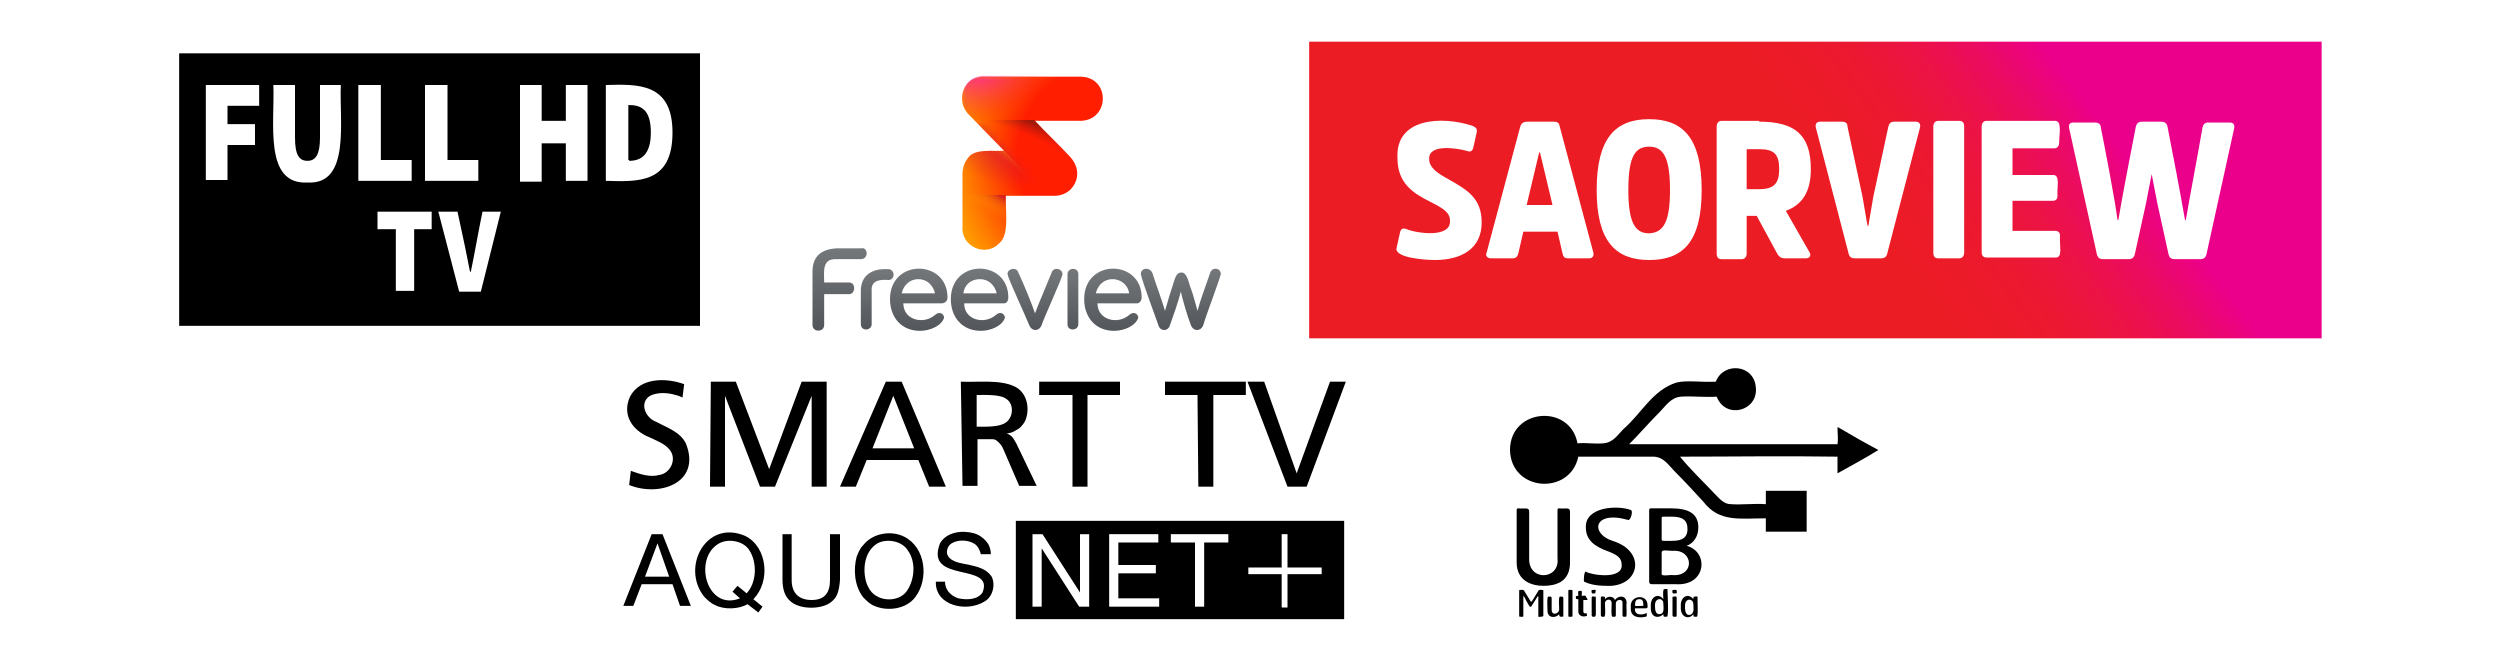 <?xml version="1.0" encoding="utf-8"?>
<!-- Generator: Adobe Illustrator 25.4.1, SVG Export Plug-In . SVG Version: 6.00 Build 0)  -->
<svg version="1.1" id="Layer_1" xmlns="http://www.w3.org/2000/svg" xmlns:xlink="http://www.w3.org/1999/xlink" x="0px" y="0px"
	 viewBox="0 0 300 79" style="enable-background:new 0 0 300 79;" xml:space="preserve">
<style type="text/css">
	.st0{fill-rule:evenodd;clip-rule:evenodd;}
	.st1{fill:#FFFFFF;}
	.st2{display:none;}
	.st3{display:inline;}
	.st4{fill:url(#SVGID_1_);}
	.st5{fill:url(#SVGID_00000059303733725633538280000010745041969236960167_);}
	.st6{fill:url(#SVGID_00000003062814078975142780000004816394033935923591_);}
	.st7{fill:url(#SVGID_00000030488846080891313340000006423254931388929409_);}
	.st8{fill:url(#SVGID_00000153697505238502337620000015756016063685662348_);}
	.st9{fill:url(#SVGID_00000023281048344792746610000013342532198255651513_);}
	.st10{fill:url(#SVGID_00000020389283481702501970000002576221006879608998_);}
	.st11{fill:url(#SVGID_00000116921116064716124700000000639503511492545162_);}
	.st12{fill:url(#SVGID_00000128455507360808713510000009164264970967556021_);}
	.st13{opacity:0.59;fill:url(#SVGID_00000109021776849221907260000000863562996919020725_);enable-background:new    ;}
	.st14{opacity:0.8;fill:url(#SVGID_00000023252180461529665570000017802654662135462806_);enable-background:new    ;}
	.st15{opacity:0.45;fill:url(#SVGID_00000093167687330889326050000006147922079052023680_);enable-background:new    ;}
	.st16{filter:url(#Adobe_OpacityMaskFilter);}
	
		.st17{mask:url(#SVGID_00000134249818142341870920000003246819922684820921_);fill:url(#SVGID_00000117661114386720157960000006760931121847225247_);}
	.st18{filter:url(#Adobe_OpacityMaskFilter_00000087412145688682151510000002854611372328643220_);}
	.st19{opacity:0.75;fill:url(#SVGID_00000008859938613328952250000016979297470666858935_);enable-background:new    ;}
	
		.st20{mask:url(#SVGID_00000052822573713703166040000002108549713794497683_);fill:url(#SVGID_00000128460992522159147390000017227663632360675219_);}
	.st21{fill:url(#SVGID_00000050661709401904427510000006079161661176646840_);}
	.st22{fill:url(#SVGID_00000023269021939311156580000004289359469743728053_);}
	.st23{fill:url(#SVGID_00000168075920757425899370000007243147367108466336_);}
	.st24{fill:url(#SVGID_00000047767864268057432230000013679199844964852388_);}
	.st25{fill:url(#SVGID_00000043425839449531247590000002649988894259640201_);}
	.st26{fill:url(#SVGID_00000169536447539351116610000004983930723624042651_);}
	.st27{fill:url(#SVGID_00000085242414573227112590000012513952958105584280_);}
	.st28{fill:url(#SVGID_00000183967682462924033030000013818144800794312884_);}
	.st29{fill:url(#SVGID_00000132057330256631665210000008861418014731130244_);}
	.st30{fill:url(#SVGID_00000038400038261676018930000005751386107399456688_);}
	.st31{fill:url(#SVGID_00000065069387821001443910000014198604916824943250_);}
	.st32{fill:url(#SVGID_00000043444840154514082480000016927535656507816863_);}
	.st33{fill:url(#SVGID_00000121257658995880549390000003979382307156885385_);}
	.st34{fill:url(#SVGID_00000047053922396582429230000015620622688446368143_);}
	.st35{opacity:0.59;fill:url(#SVGID_00000133500623697550385570000004819999937754866058_);enable-background:new    ;}
	.st36{opacity:0.8;fill:url(#SVGID_00000075876749141302157760000000694662675558584745_);enable-background:new    ;}
	.st37{opacity:0.45;fill:url(#SVGID_00000151501353305963951780000011921307408240203912_);enable-background:new    ;}
	.st38{filter:url(#Adobe_OpacityMaskFilter_00000112624319136866973530000006729562371498758306_);}
	
		.st39{mask:url(#SVGID_00000173882261755069584570000012481663137561558919_);fill:url(#SVGID_00000074427649006109862740000004911348769084254625_);}
	.st40{filter:url(#Adobe_OpacityMaskFilter_00000092449484245684223910000014494427750874877599_);}
	.st41{opacity:0.75;fill:url(#SVGID_00000050636461526225932740000012644502968499484088_);enable-background:new    ;}
	
		.st42{mask:url(#SVGID_00000054961739704564058200000004291169916519193226_);fill:url(#SVGID_00000029014208963787515700000009310109646996547475_);}
</style>
<g>
	<path class="st0" d="M206,47.6c-1.4,0.1-3-0.1-4.3,0c-1.2,0.1-1.8,1.1-2.5,1.8c-1.3,1.3-2.5,2.7-3.7,3.9c8.3,0,16.7,0,25,0
		c0.1-0.6,0-1.3,0-2c0.1-0.1,0.2,0.1,0.3,0.1c1.5,0.9,3.1,1.8,4.6,2.6c-1.6,1-3.3,1.9-4.9,2.8c0-0.7,0-1.3,0-2
		c-6.3-0.1-12.6,0-18.9,0c1.2,1.5,2.9,3.1,4.3,4.6c0.5,0.5,1,1.1,1.8,1.1c1.3,0.1,2.7-0.1,4.2,0c0-0.5,0-1.1,0-1.6
		c1.6,0,3.3,0,4.9,0c0,1.6,0,3.3,0,4.9c-1.6,0-3.3,0-4.9,0c0-0.5,0-1.1,0-1.6c-3.1,0-5.6,0.5-7.5-2c-1.1-1.2-2.3-2.5-3.5-3.7
		c-0.7-0.7-1.2-1.6-2.4-1.7c-3,0-6.1,0-9.1,0c-1,4.7-8.1,4.2-8.2-0.8c0-5,7.2-5.6,8.1-0.8c1.1-0.1,2,0.1,3.1,0
		c1.2-0.1,1.7-1,2.4-1.7c2.2-1.9,3.5-4.7,6.4-5.6c1.3-0.3,2.9,0,4.7-0.1c0.9-2.4,4.6-2.1,4.8,0.7C211,49.3,207.1,50.4,206,47.6z"/>
	<g>
		<path d="M185.2,70.3c-1.4,0-3.2-0.6-3.2-2.8v-6.2c0-0.2,0-0.3,0.2-0.3c0.7,0.1,1.3-0.2,1.3,0.4V67c-0.1,2.8,3.7,2.6,3.4,0v-5.7
			c0-0.2,0-0.3,0.2-0.3c0.7,0.1,1.3-0.2,1.3,0.4v5.9C188.5,69.9,186.6,70.3,185.2,70.3z"/>
		<path d="M192.8,70.3c-1.5,0-2.3-0.3-2.7-0.5c-0.1-0.1,0-1.3,0.2-1.2c0.6,0.4,4.4,1,4.3-0.8c0-0.8-0.4-1.2-1.8-1.7
			c-1.3-0.5-2.5-1.2-2.5-2.8c-0.1-2.5,3.8-2.7,5.4-2.1c0.3,0.1,0,1.2-0.3,1.2c-0.4-0.1-1.1-0.3-1.8-0.3c-2.5,0-2.3,2.1-0.1,2.8
			C197.7,66.2,196.7,70.5,192.8,70.3z"/>
		<path d="M201,70.1h-2.8c-0.2,0-0.3-0.1-0.3-0.3v-8.4c0-0.3,0-0.4,0.2-0.4h2.4c2.1,0,3.3,0.6,3.3,2.3c0,1.1-0.6,1.9-1.4,2.2
			C205.1,66.2,204.8,70.4,201,70.1z M200.6,62h-1c-0.2,0-0.2,0.1-0.2,0.2v2.5c0,0.2,0.1,0.2,0.3,0.2h1c1.3,0,1.8-0.5,1.8-1.4
			C202.5,62.4,201.9,62,200.6,62z M200.7,66.1c-0.6,0-1.3-0.2-1.3,0.2v2.5c-0.1,0.4,0.8,0.2,1.2,0.2
			C203.4,69.3,203.3,65.9,200.7,66.1z"/>
		<path d="M185,74c-0.1,0-0.5,0.1-0.4-0.1v-2.3c0-0.1,0-0.1-0.1,0l-0.7,1.1c-0.1,0.2-0.1,0.1-0.2,0.1c-0.1,0-0.7-1.2-0.7-1.2
			c-0.1-0.1-0.1-0.1-0.1,0v2.3c0,0.2-0.3,0.1-0.4,0.1c-0.1,0-0.1,0-0.1-0.1v-3c0-0.1,0-0.1,0.1-0.1s0.4-0.1,0.5,0.1l0.8,1.3
			c0,0,0,0,0.1,0l0.8-1.3c0.1-0.2,0.4-0.1,0.5-0.1s0.1,0,0.1,0.1v3C185.1,74,185.1,74,185,74z"/>
		<path d="M187.5,74c-0.2,0-0.4,0.1-0.4-0.3c-0.4,0.5-1.4,0.5-1.4-0.4c0-0.2-0.1-1.8,0.1-1.7c0.1,0,0.4-0.1,0.4,0.2v1.4
			c0,0.7,0.9,0.5,0.9-0.1c0-0.1-0.1-1.6,0.1-1.5c0.1,0,0.4-0.1,0.4,0.2v2.1C187.6,74,187.6,74,187.5,74z"/>
		<path d="M188.6,74c-0.1,0-0.4,0.1-0.4-0.1v-3c0-0.2,0.3-0.1,0.4-0.1c0.1,0,0.1,0,0.1,0.1v3C188.7,74,188.7,74,188.6,74z"/>
		<path d="M190.4,72H190c0,0.1,0,1.3,0,1.4s0.1,0.2,0.2,0.2c0.1,0,0.1,0,0.2,0c0,0,0.1,0.3,0,0.3c-0.4,0.2-1,0-1-0.5
			c0-0.2,0-1.4,0-1.5c-0.3,0-0.3,0-0.3-0.3c0-0.1,0.2-0.1,0.3-0.1c0-0.1-0.1-0.6,0.1-0.6h0.2c0.2-0.1,0.1,0.5,0.1,0.6
			c0.1,0,0.6-0.1,0.5,0.1C190.5,71.9,190.6,72,190.4,72z"/>
		<path d="M191.4,71.2c-0.1,0-0.4,0.1-0.4-0.1c0-0.1-0.1-0.3,0.1-0.3c0.1,0,0.4-0.1,0.4,0.1C191.4,71,191.5,71.2,191.4,71.2z
			 M191.4,74c-0.1,0-0.4,0.1-0.4-0.2v-2.1c0-0.2,0.3-0.1,0.4-0.1c0.1,0,0.1,0,0.1,0.1v2.1C191.4,74,191.4,74,191.4,74z"/>
		<path d="M195.1,74c-0.1,0-0.4,0.1-0.4-0.2v-1.4c0.1-0.6-0.8-0.5-0.8,0v1.4c0,0.3-0.2,0.2-0.4,0.2c-0.2,0.1-0.1-1.5-0.1-1.6
			c0-0.7-0.9-0.5-0.8,0.1c0,0.1,0.1,1.6-0.1,1.5c-0.1,0-0.4,0.1-0.4-0.2v-2.1c0-0.2,0.3-0.1,0.4-0.1c0.1,0,0.1,0,0.1,0.3
			c0.3-0.4,1-0.4,1.2,0.1c0.4-0.6,1.4-0.6,1.4,0.4C195.1,72.4,195.3,74.1,195.1,74z"/>
		<path d="M197.5,73c-0.3,0-1.3,0-1.3,0c-0.1,0.9,0.9,0.8,1.3,0.6c0.2-0.1,0.1,0.2,0.1,0.3c0,0.1,0,0.1-0.1,0.1
			c-0.8,0.2-1.9,0.1-1.8-1.1c-0.2-1.5,2-1.7,2-0.3C197.7,72.7,197.8,73,197.5,73z M196.7,71.9c-0.4,0-0.5,0.3-0.5,0.7
			c-0.1,0.2,0.5,0.1,1,0.1c0,0,0,0,0-0.1C197.2,72.1,197.1,71.9,196.7,71.9z"/>
		<path d="M200,74c-0.3,0-0.4,0.1-0.4-0.3c-0.6,0.6-1.6,0.4-1.5-0.9c-0.1-1.2,0.9-1.7,1.5-0.9c0-0.1-0.1-1.2,0.1-1.2
			c0.1,0,0.5-0.1,0.4,0.1C200.1,71.3,200.3,74.2,200,74z M199.6,72.4c0-0.7-1-0.7-1,0.2c0,0.4,0,1.1,0.5,1.1
			C199.8,73.7,199.6,72.9,199.6,72.4z"/>
		<path d="M201.1,71.2c-0.1,0-0.4,0.1-0.4-0.1c0-0.1-0.1-0.3,0.1-0.3c0.1,0,0.4-0.1,0.4,0.1C201.2,71,201.3,71.2,201.1,71.2z
			 M201.1,74c-0.1,0-0.4,0.1-0.4-0.2v-2.1c0-0.1,0-0.1,0.1-0.1s0.4-0.1,0.4,0.1v2.1C201.2,74,201.2,74,201.1,74z"/>
		<path d="M203.6,74c-0.3,0-0.4,0.1-0.4-0.3c-0.5,0.7-1.6,0.4-1.5-0.9c-0.1-1.2,0.9-1.7,1.5-0.9c0-0.1,0-0.3,0.1-0.3
			s0.5-0.1,0.4,0.1C203.7,72.1,203.8,74.2,203.6,74z M203.2,72.5c0-0.7-1-0.8-1,0.2c0,0.4,0,1.1,0.5,1.1
			C203.4,73.7,203.2,72.9,203.2,72.5z"/>
	</g>
</g>
<g>
	<rect x="21.5" y="6.4" width="62.5" height="32.7"/>
	<g>
		<path class="st1" d="M47.5,27.5h-2.2v-2.1h6.5v2.1h-2.1v7.4h-2.2C47.5,35,47.5,27.5,47.5,27.5z"/>
		<path class="st1" d="M52.6,25.4h2.3l0.9,4.2c0.2,1,0.4,2,0.6,3h0.1c0.4-1.9,1-5.3,1.4-7.2h2.2L57.7,35h-2.6L52.6,25.4z"/>
	</g>
	<g>
		<path class="st1" d="M24.7,10.2h6.4v2.5h-3.8v2.2h3.3v2.5h-3.3v4.2h-2.6V10.2z"/>
		<path class="st1" d="M32.8,10.2h2.6v6.3c0,2.1,0.5,2.8,1.5,2.8s1.5-0.8,1.5-2.8v-6.3h2.5c-0.2,4.3,1.2,12-4,11.7
			C31.6,22.2,33,14.6,32.8,10.2L32.8,10.2z"/>
		<path class="st1" d="M43.1,10.2h2.6v9h3.7v2.5H43V10.2H43.1z"/>
		<path class="st1" d="M51.1,10.2h2.6v9h3.7v2.5H51V10.2H51.1z"/>
		<path class="st1" d="M62.4,10.2H65v4.3h2.9v-4.3h2.6v11.5h-2.6v-4.5H65v4.6h-2.6V10.2z"/>
		<path class="st1" d="M72.7,10.2c3.8-0.1,8-0.3,8,5.7c0,6.2-4.2,5.9-8,5.8V10.2L72.7,10.2z M75.5,19.3c1.4,0,2.6-0.7,2.6-3.4
			c0-2.8-1.2-3.3-2.7-3.3v6.6h0.1V19.3z"/>
	</g>
</g>
<g id="FVP" class="st2">
	<g class="st3">
		<path d="M58.7,17.9c0-2.5-3.7-2.5-3.7,0.1c0,1.1,0.7,2,1.9,2c0.6,0,1.4-0.3,1.5-0.9c0-0.3-0.4-0.4-0.6-0.1c-0.7,0.7-2,0.3-2.1-0.7
			h2.6C58.6,18.3,58.7,18.2,58.7,17.9z M56.9,16.7c0.6,0,1,0.4,1.1,0.9h-2.2C55.9,17.1,56.2,16.7,56.9,16.7z"/>
		<path d="M62.7,17.9c0-2.5-3.7-2.5-3.7,0.1c0,1.1,0.7,2,1.9,2c0.6,0,1.4-0.3,1.5-0.9c0-0.3-0.4-0.4-0.6-0.1c-0.7,0.7-2,0.3-2.1-0.7
			h2.6C62.5,18.3,62.7,18.2,62.7,17.9z M60.8,16.7c0.6,0,1,0.4,1.1,0.9h-2.2C59.8,17.1,60.2,16.7,60.8,16.7z"/>
		<path d="M71.3,17.9c0-2.5-3.7-2.5-3.7,0.1c0,1.1,0.7,2,1.9,2c0.6,0,1.4-0.3,1.5-0.9c0-0.3-0.4-0.4-0.6-0.1c-0.7,0.7-2,0.3-2.1-0.7
			h2.6C71.1,18.3,71.3,18.2,71.3,17.9z M69.4,16.7c0.6,0,1,0.4,1.1,0.9h-2.2C68.4,17.1,68.8,16.7,69.4,16.7z"/>
		<path d="M67.2,16.4v3.2c0,0.5-0.7,0.5-0.7,0v-3.2C66.5,16,67.2,15.9,67.2,16.4z"/>
		<path d="M64.8,19.7c-0.2,0.4-0.6,0.4-0.8,0c-0.2-0.4-1.4-3-1.4-3.3c0-0.4,0.6-0.5,0.7-0.1c0.4,0.8,0.9,2,1.1,2.6
			c0.2-0.6,0.7-1.9,1.1-2.6c0.1-0.4,0.7-0.3,0.7,0.1C66.2,16.6,64.9,19.3,64.8,19.7z"/>
		<path d="M53.8,17.5v2.1c0,0.5-0.7,0.5-0.7,0v-2.2c0-1,0.7-1.4,1.7-1.4c0.5,0,0.5,0.7,0,0.7S53.8,16.9,53.8,17.5z"/>
		<path d="M53.5,15.1c0,0.2-0.1,0.4-0.4,0.4h-1.6c-1-0.1-0.8,0.8-0.8,1.5h1.6c0.2,0,0.3,0.2,0.3,0.4c0,0.2-0.1,0.4-0.3,0.4h-1.6v2
			c0,0.5-0.8,0.5-0.8,0v-3.5c0-1,0.5-1.5,1.6-1.5h1.6C53.4,14.7,53.5,14.9,53.5,15.1z"/>
		<path d="M74.5,17.3c0.1,0.4,0.3,1.1,0.4,1.5c0.2-0.8,0.6-1.6,0.8-2.4c0.1-0.4,0.7-0.4,0.7,0.1c-0.1,0.6-1,2.7-1.2,3.3
			c-0.1,0.5-0.7,0.4-0.8,0c-0.2-0.6-0.5-1.6-0.7-2.2c-0.2,0.7-0.5,1.6-0.7,2.2c-0.1,0.4-0.6,0.4-0.8,0c-0.2-0.5-1-2.7-1.1-3.3
			c0-0.4,0.6-0.5,0.7-0.1c0.3,0.8,0.5,1.5,0.8,2.4c0.2-0.6,0.4-1.5,0.6-2.1c0.1-0.3,0.2-0.4,0.4-0.4C74.2,16.3,74.4,17.1,74.5,17.3z
			"/>
		<g>
			<g>
				
					<linearGradient id="SVGID_1_" gradientUnits="userSpaceOnUse" x1="56.85" y1="708.052" x2="56.85" y2="704.044" gradientTransform="matrix(1 0 0 1 0 -688)">
					<stop  offset="0" style="stop-color:#53565A"/>
					<stop  offset="1" style="stop-color:#75787B"/>
				</linearGradient>
				<path class="st4" d="M58.7,17.9c0-2.5-3.7-2.5-3.7,0.1c0,1.1,0.7,2,1.9,2c0.6,0,1.4-0.3,1.5-0.9c0-0.3-0.4-0.4-0.6-0.1
					c-0.7,0.7-2,0.3-2.1-0.7h2.6C58.6,18.3,58.7,18.2,58.7,17.9z M56.9,16.7c0.6,0,1,0.4,1.1,0.9h-2.2
					C55.9,17.1,56.2,16.7,56.9,16.7z"/>
				
					<linearGradient id="SVGID_00000016792239943372509290000007746819231167691173_" gradientUnits="userSpaceOnUse" x1="60.85" y1="708.052" x2="60.85" y2="704.044" gradientTransform="matrix(1 0 0 1 0 -688)">
					<stop  offset="0" style="stop-color:#53565A"/>
					<stop  offset="1" style="stop-color:#75787B"/>
				</linearGradient>
				<path style="fill:url(#SVGID_00000016792239943372509290000007746819231167691173_);" d="M62.7,17.9c0-2.5-3.7-2.5-3.7,0.1
					c0,1.1,0.7,2,1.9,2c0.6,0,1.4-0.3,1.5-0.9c0-0.3-0.4-0.4-0.6-0.1c-0.7,0.7-2,0.3-2.1-0.7h2.6C62.5,18.3,62.7,18.2,62.7,17.9z
					 M60.8,16.7c0.6,0,1,0.4,1.1,0.9h-2.2C59.8,17.1,60.2,16.7,60.8,16.7z"/>
				
					<linearGradient id="SVGID_00000097496699300929016000000004491823955734977443_" gradientUnits="userSpaceOnUse" x1="69.45" y1="708.052" x2="69.45" y2="704.044" gradientTransform="matrix(1 0 0 1 0 -688)">
					<stop  offset="0" style="stop-color:#53565A"/>
					<stop  offset="1" style="stop-color:#75787B"/>
				</linearGradient>
				<path style="fill:url(#SVGID_00000097496699300929016000000004491823955734977443_);" d="M71.3,17.9c0-2.5-3.7-2.5-3.7,0.1
					c0,1.1,0.7,2,1.9,2c0.6,0,1.4-0.3,1.5-0.9c0-0.3-0.4-0.4-0.6-0.1c-0.7,0.7-2,0.3-2.1-0.7h2.6C71.1,18.3,71.3,18.2,71.3,17.9z
					 M69.4,16.7c0.6,0,1,0.4,1.1,0.9h-2.2C68.4,17.1,68.8,16.7,69.4,16.7z"/>
				
					<linearGradient id="SVGID_00000052803610407509894490000003236864701654331558_" gradientUnits="userSpaceOnUse" x1="66.85" y1="707.998" x2="66.85" y2="704.07" gradientTransform="matrix(1 0 0 1 0 -688)">
					<stop  offset="0" style="stop-color:#53565A"/>
					<stop  offset="1" style="stop-color:#75787B"/>
				</linearGradient>
				<path style="fill:url(#SVGID_00000052803610407509894490000003236864701654331558_);" d="M67.2,16.4v3.2c0,0.5-0.7,0.5-0.7,0
					v-3.2C66.5,16,67.2,15.9,67.2,16.4z"/>
				
					<linearGradient id="SVGID_00000016773244508413103750000000319460392583194296_" gradientUnits="userSpaceOnUse" x1="64.4" y1="708.005" x2="64.4" y2="704.069" gradientTransform="matrix(1 0 0 1 0 -688)">
					<stop  offset="0" style="stop-color:#53565A"/>
					<stop  offset="1" style="stop-color:#75787B"/>
				</linearGradient>
				<path style="fill:url(#SVGID_00000016773244508413103750000000319460392583194296_);" d="M64.8,19.7c-0.2,0.4-0.6,0.4-0.8,0
					c-0.2-0.4-1.4-3-1.4-3.3c0-0.4,0.6-0.5,0.7-0.1c0.4,0.8,0.9,2,1.1,2.6c0.2-0.6,0.7-1.9,1.1-2.6c0.1-0.4,0.7-0.3,0.7,0.1
					C66.2,16.6,64.9,19.3,64.8,19.7z"/>
				
					<linearGradient id="SVGID_00000172432262494833790690000010676473644004447127_" gradientUnits="userSpaceOnUse" x1="54.138" y1="707.998" x2="54.138" y2="704.079" gradientTransform="matrix(1 0 0 1 0 -688)">
					<stop  offset="0" style="stop-color:#53565A"/>
					<stop  offset="1" style="stop-color:#75787B"/>
				</linearGradient>
				<path style="fill:url(#SVGID_00000172432262494833790690000010676473644004447127_);" d="M53.8,17.5v2.1c0,0.5-0.7,0.5-0.7,0
					v-2.2c0-1,0.7-1.4,1.7-1.4c0.5,0,0.5,0.7,0,0.7C54.3,16.8,53.8,16.9,53.8,17.5z"/>
				
					<linearGradient id="SVGID_00000094589188476296821970000010563939861072664486_" gradientUnits="userSpaceOnUse" x1="51.7" y1="707.995" x2="51.7" y2="702.669" gradientTransform="matrix(1 0 0 1 0 -688)">
					<stop  offset="0" style="stop-color:#53565A"/>
					<stop  offset="1" style="stop-color:#75787B"/>
				</linearGradient>
				<path style="fill:url(#SVGID_00000094589188476296821970000010563939861072664486_);" d="M53.5,15.1c0,0.2-0.1,0.4-0.4,0.4h-1.6
					c-1-0.1-0.8,0.8-0.8,1.5h1.6c0.2,0,0.3,0.2,0.3,0.4c0,0.2-0.1,0.4-0.3,0.4h-1.6v2c0,0.5-0.8,0.5-0.8,0v-3.5c0-1,0.5-1.5,1.6-1.5
					h1.6C53.4,14.7,53.5,14.9,53.5,15.1z"/>
				
					<linearGradient id="SVGID_00000072246218917519980260000004797876926758377898_" gradientUnits="userSpaceOnUse" x1="73.75" y1="708.003" x2="73.75" y2="704.065" gradientTransform="matrix(1 0 0 1 0 -688)">
					<stop  offset="0" style="stop-color:#53565A"/>
					<stop  offset="1" style="stop-color:#75787B"/>
				</linearGradient>
				<path style="fill:url(#SVGID_00000072246218917519980260000004797876926758377898_);" d="M74.5,17.3c0.1,0.4,0.3,1.1,0.4,1.5
					c0.2-0.8,0.6-1.6,0.8-2.4c0.1-0.4,0.7-0.4,0.7,0.1c-0.1,0.6-1,2.7-1.2,3.3c-0.1,0.5-0.7,0.4-0.8,0c-0.2-0.6-0.5-1.6-0.7-2.2
					c-0.2,0.7-0.5,1.6-0.7,2.2c-0.1,0.4-0.6,0.4-0.8,0c-0.2-0.5-1-2.7-1.1-3.3c0-0.4,0.6-0.5,0.7-0.1c0.3,0.8,0.5,1.5,0.8,2.4
					c0.2-0.6,0.4-1.5,0.6-2.1c0.1-0.3,0.2-0.4,0.4-0.4C74.2,16.3,74.4,17.1,74.5,17.3z"/>
			</g>
		</g>
		<g>
			
				<radialGradient id="SVGID_00000128469567903575970690000007609053277709469826_" cx="-1433.521" cy="-1302.918" r="16.832" gradientTransform="matrix(-0.612 0.175 -0.182 -0.635 -1039.493 -567.489)" gradientUnits="userSpaceOnUse">
				<stop  offset="0.542" style="stop-color:#FF1E00"/>
				<stop  offset="0.857" style="stop-color:#FF7D00"/>
				<stop  offset="1" style="stop-color:#FFA300"/>
			</radialGradient>
			<path style="fill:url(#SVGID_00000128469567903575970690000007609053277709469826_);" d="M65.8,6.2c-1-0.9-0.4-2.6,1-2.5h6.1
				c2,0,2,2.9,0,2.9H70c0.6,0.6,1.8,1.8,2.2,2.2c0.7,0.6,0.7,1.5,0.1,2.1c-0.3,0.3-0.7,0.4-1.1,0.4h-3.1c-0.1,0.7,0.2,2.5-0.4,3.1
				c-0.9,0.9-2.5,0.2-2.4-1.1V9.9c0-0.5,0.1-0.8,0.4-1.1c0.5-0.6,1.7-0.4,2.3-0.4L65.8,6.2z"/>
			
				<linearGradient id="SVGID_00000168090922914750709370000004442010070498420110_" gradientUnits="userSpaceOnUse" x1="66.813" y1="700.376" x2="67.476" y2="699.234" gradientTransform="matrix(1 0 0 1 0 -688)">
				<stop  offset="0" style="stop-color:#FFA300;stop-opacity:0"/>
				<stop  offset="0.193" style="stop-color:#FDA001;stop-opacity:0.193"/>
				<stop  offset="0.355" style="stop-color:#F99504;stop-opacity:0.355"/>
				<stop  offset="0.506" style="stop-color:#F1840A;stop-opacity:0.506"/>
				<stop  offset="0.65" style="stop-color:#E66B11;stop-opacity:0.65"/>
				<stop  offset="0.79" style="stop-color:#D74B1B;stop-opacity:0.79"/>
				<stop  offset="0.924" style="stop-color:#C52527;stop-opacity:0.924"/>
				<stop  offset="1" style="stop-color:#BA0C2F"/>
			</linearGradient>
			
				<path style="opacity:0.59;fill:url(#SVGID_00000168090922914750709370000004442010070498420110_);enable-background:new    ;" d="
				M65.3,13.3c-0.1,1.3,1.5,2,2.4,1.1c0.7-0.5,0.4-2.3,0.4-3.1h-2.8V13.3z"/>
			
				<linearGradient id="SVGID_00000178925149980054805160000015946820456034429345_" gradientUnits="userSpaceOnUse" x1="68.243" y1="697.836" x2="68.883" y2="696.641" gradientTransform="matrix(1 0 0 1 0 -688)">
				<stop  offset="0.2" style="stop-color:#FF1E00;stop-opacity:0"/>
				<stop  offset="0.398" style="stop-color:#FF4700;stop-opacity:0.282"/>
				<stop  offset="0.74" style="stop-color:#FF8900;stop-opacity:0.77"/>
				<stop  offset="0.901" style="stop-color:#FFA300"/>
			</linearGradient>
			<path style="opacity:0.8;fill:url(#SVGID_00000178925149980054805160000015946820456034429345_);enable-background:new    ;" d="
				M66.7,8.4c-0.9,0-1.5,0.6-1.5,1.5v1.4c1.4,0,4.1,0,5.5,0L68,8.4H66.7z"/>
			
				<linearGradient id="SVGID_00000134216828759672573960000008041395265411166850_" gradientUnits="userSpaceOnUse" x1="69.653" y1="695.817" x2="70.229" y2="694.39" gradientTransform="matrix(1 0 0 1 0 -688)">
				<stop  offset="0.12" style="stop-color:#BA0C2F;stop-opacity:0"/>
				<stop  offset="0.238" style="stop-color:#9C0D28;stop-opacity:0.188"/>
				<stop  offset="0.476" style="stop-color:#65101C;stop-opacity:0.566"/>
				<stop  offset="0.654" style="stop-color:#431114;stop-opacity:0.848"/>
				<stop  offset="0.75" style="stop-color:#361211"/>
			</linearGradient>
			
				<path style="opacity:0.45;fill:url(#SVGID_00000134216828759672573960000008041395265411166850_);enable-background:new    ;" d="
				M68,8.4l2.8,2.9c1,0.1,1.9-0.4,1.9-1.5c0-0.4-0.2-0.7-0.5-1.1c-0.4-0.5-1.6-1.6-2.2-2.2h-3.8L68,8.4z"/>
			<defs>
				<filter id="Adobe_OpacityMaskFilter" filterUnits="userSpaceOnUse" x="65.3" y="3.7" width="9.1" height="11.1">
					<feColorMatrix  type="matrix" values="1 0 0 0 0  0 1 0 0 0  0 0 1 0 0  0 0 0 1 0"/>
				</filter>
			</defs>
			
				<mask maskUnits="userSpaceOnUse" x="65.3" y="3.7" width="9.1" height="11.1" id="SVGID_00000134249818142341870920000003246819922684820921_">
				<g class="st16">
					<polygon points="66.6,7 64.6,7 64.6,15.5 70.8,15.5 70.8,11.4 					"/>
				</g>
			</mask>
			
				<radialGradient id="SVGID_00000050655996096524227850000000880025734765370753_" cx="910.44" cy="-154.782" r="10.447" fx="914.685" fy="-151.109" gradientTransform="matrix(0.434 0.466 -0.29 0.27 -373.23 -376.615)" gradientUnits="userSpaceOnUse">
				<stop  offset="8.962452e-02" style="stop-color:#C7143D"/>
				<stop  offset="0.91" style="stop-color:#D11640;stop-opacity:0"/>
			</radialGradient>
			
				<path style="mask:url(#SVGID_00000134249818142341870920000003246819922684820921_);fill:url(#SVGID_00000050655996096524227850000000880025734765370753_);" d="
				M65.8,6.2c-1-0.9-0.4-2.6,1-2.5h6.1c2,0,2,2.9,0,2.9H70c0.6,0.6,1.8,1.8,2.2,2.2c0.7,0.6,0.7,1.5,0.1,2.1
				c-0.3,0.3-0.7,0.4-1.1,0.4h-3.1c-0.1,0.7,0.2,2.5-0.4,3.1c-0.9,0.9-2.5,0.2-2.4-1.1V9.9c0-0.5,0.1-0.8,0.4-1.1
				c0.5-0.6,1.7-0.4,2.3-0.4L65.8,6.2z"/>
			<defs>
				
					<filter id="Adobe_OpacityMaskFilter_00000000915931842464403610000004774854577793146769_" filterUnits="userSpaceOnUse" x="65.2" y="3.6" width="9.1" height="7.6">
					<feColorMatrix  type="matrix" values="1 0 0 0 0  0 1 0 0 0  0 0 1 0 0  0 0 0 1 0"/>
				</filter>
			</defs>
			
				<mask maskUnits="userSpaceOnUse" x="65.2" y="3.6" width="9.1" height="7.6" id="SVGID_00000052822573713703166040000002108549713794497683_">
				<g style="filter:url(#Adobe_OpacityMaskFilter_00000000915931842464403610000004774854577793146769_);">
					
						<radialGradient id="SVGID_00000102508949521587044240000017597045085143799468_" cx="-1343.822" cy="-4684.39" r="9.583" gradientTransform="matrix(-0.598 0.218 -6.528895e-02 -0.179 -1038.61 -542.564)" gradientUnits="userSpaceOnUse">
						<stop  offset="0" style="stop-color:#231F20"/>
						<stop  offset="0.107" style="stop-color:#282425"/>
						<stop  offset="0.241" style="stop-color:#373435"/>
						<stop  offset="0.389" style="stop-color:#514D4E"/>
						<stop  offset="0.547" style="stop-color:#747172"/>
						<stop  offset="0.714" style="stop-color:#A19F9F"/>
						<stop  offset="0.885" style="stop-color:#D7D6D6"/>
						<stop  offset="1" style="stop-color:#FFFFFF"/>
					</radialGradient>
					
						<circle style="opacity:0.75;fill:url(#SVGID_00000102508949521587044240000017597045085143799468_);enable-background:new    ;" cx="70.7" cy="5.4" r="6.1"/>
				</g>
			</mask>
			
				<radialGradient id="SVGID_00000116924243559830667650000007646460014014464902_" cx="93.694" cy="2334.285" r="8.009" gradientTransform="matrix(0.606 -0.196 0.115 0.356 -258.687 -809.77)" gradientUnits="userSpaceOnUse">
				<stop  offset="6.134970e-02" style="stop-color:#FA19A7"/>
				<stop  offset="0.199" style="stop-color:#FA199F;stop-opacity:0.853"/>
				<stop  offset="0.408" style="stop-color:#F9198A;stop-opacity:0.631"/>
				<stop  offset="0.662" style="stop-color:#F71968;stop-opacity:0.36"/>
				<stop  offset="0.95" style="stop-color:#F51939;stop-opacity:5.352277e-02"/>
				<stop  offset="1" style="stop-color:#F51930;stop-opacity:0"/>
			</radialGradient>
			
				<path style="mask:url(#SVGID_00000052822573713703166040000002108549713794497683_);fill:url(#SVGID_00000116924243559830667650000007646460014014464902_);" d="
				M73.9,4c-0.3-0.3-0.7-0.4-1.1-0.4h-6.1c-1.4,0-2,1.6-1,2.5c1.2,1.3,3.8,3.9,5,5.1c1,0.1,1.9-0.4,1.9-1.5c0-0.4-0.2-0.7-0.5-1.1
				c-0.4-0.5-1.6-1.6-2.2-2.2h2.9C74.1,6.6,74.8,4.9,73.9,4z"/>
		</g>
		<g>
			
				<linearGradient id="SVGID_00000101794955236189979690000012332982454762867375_" gradientUnits="userSpaceOnUse" x1="77.651" y1="713.814" x2="88.951" y2="704.332" gradientTransform="matrix(1 0 0 1 0 -688)">
				<stop  offset="2.894824e-02" style="stop-color:#FF1E00"/>
				<stop  offset="0.192" style="stop-color:#FF2E00"/>
				<stop  offset="0.511" style="stop-color:#FF5800"/>
				<stop  offset="0.951" style="stop-color:#FF9B00"/>
				<stop  offset="1" style="stop-color:#FFA300"/>
			</linearGradient>
			<path style="fill:url(#SVGID_00000101794955236189979690000012332982454762867375_);" d="M89,16.4l-2.1,4.8
				c-0.1,0.2-0.4,0.2-0.4-0.1l0.5-1.2l-1.5-3.6c-0.2-0.2,0.2-0.5,0.4-0.2l1.4,3.3l1.4-3.2C88.7,15.9,89.1,16.1,89,16.4z"/>
			
				<linearGradient id="SVGID_00000013878308805223927800000009822446515959054722_" gradientUnits="userSpaceOnUse" x1="75.877" y1="709.664" x2="90.04" y2="697.781" gradientTransform="matrix(1 0 0 1 0 -688)">
				<stop  offset="2.894824e-02" style="stop-color:#FF1E00"/>
				<stop  offset="0.192" style="stop-color:#FF2E00"/>
				<stop  offset="0.511" style="stop-color:#FF5800"/>
				<stop  offset="0.951" style="stop-color:#FF9B00"/>
				<stop  offset="1" style="stop-color:#FFA300"/>
			</linearGradient>
			<path style="fill:url(#SVGID_00000013878308805223927800000009822446515959054722_);" d="M81.1,15.1v4.7c0,0.3-0.4,0.3-0.4,0
				v-4.7C80.7,14.8,81.1,14.8,81.1,15.1z"/>
			
				<linearGradient id="SVGID_00000104672503470289837250000017338019166873264291_" gradientUnits="userSpaceOnUse" x1="75.984" y1="706.302" x2="86.539" y2="697.445" gradientTransform="matrix(1 0 0 1 0 -688)">
				<stop  offset="2.894824e-02" style="stop-color:#FF1E00"/>
				<stop  offset="0.192" style="stop-color:#FF2E00"/>
				<stop  offset="0.511" style="stop-color:#FF5800"/>
				<stop  offset="0.951" style="stop-color:#FF9B00"/>
				<stop  offset="1" style="stop-color:#FFA300"/>
			</linearGradient>
			<path style="fill:url(#SVGID_00000104672503470289837250000017338019166873264291_);" d="M78.5,18c1.5,0.1,2.4-1.6,1.3-2.7
				c-0.5-0.6-1.9-0.4-2.7-0.5c-0.1,0-0.2,0.1-0.2,0.2v4.7c0,0.3,0.4,0.3,0.4,0v-1.8L78.5,18L78.5,18z M77.4,17.6v-2.4
				c1,0,2.5-0.2,2.5,1.2C79.8,17.8,78.4,17.6,77.4,17.6z"/>
			
				<linearGradient id="SVGID_00000165202181964466432650000016686204292883871374_" gradientUnits="userSpaceOnUse" x1="78.402" y1="710.515" x2="88.279" y2="702.228" gradientTransform="matrix(1 0 0 1 0 -688)">
				<stop  offset="2.894824e-02" style="stop-color:#FF1E00"/>
				<stop  offset="0.192" style="stop-color:#FF2E00"/>
				<stop  offset="0.511" style="stop-color:#FF5800"/>
				<stop  offset="0.951" style="stop-color:#FF9B00"/>
				<stop  offset="1" style="stop-color:#FFA300"/>
			</linearGradient>
			<path style="fill:url(#SVGID_00000165202181964466432650000016686204292883871374_);" d="M84.7,17.7c-0.1-1.9-2.9-1.6-2.8,0.3
				c-0.1,2,2.7,2.2,2.8,0.3C84.7,18.4,84.7,17.7,84.7,17.7z M84.7,19.3c-1,1.5-3.3,0.5-3.2-1.3c-0.1-1.8,2.2-2.8,3.2-1.3v-0.5
				c0-0.3,0.4-0.3,0.4,0v3.5c0,0.3-0.4,0.3-0.4,0C84.7,19.8,84.7,19.3,84.7,19.3z"/>
		</g>
	</g>
</g>
<g>
	
		<linearGradient id="SVGID_00000023241706297858683870000004380100100520436384_" gradientUnits="userSpaceOnUse" x1="-1173.871" y1="-229.06" x2="-1173.277" y2="-229.06" gradientTransform="matrix(-50.465 37.849 37.849 50.465 -50325.77 55992.363)">
		<stop  offset="0" style="stop-color:#EB008B"/>
		<stop  offset="4.478705e-02" style="stop-color:#EB037F"/>
		<stop  offset="0.19" style="stop-color:#EB0C5E"/>
		<stop  offset="0.34" style="stop-color:#EC1345"/>
		<stop  offset="0.495" style="stop-color:#EC1832"/>
		<stop  offset="0.656" style="stop-color:#EC1B28"/>
		<stop  offset="0.836" style="stop-color:#EC1C24"/>
		<stop  offset="1" style="stop-color:#EC1C24"/>
	</linearGradient>
	
		<rect x="157.1" y="5" style="fill:url(#SVGID_00000023241706297858683870000004380100100520436384_);" width="121.5" height="35.6"/>
	<path class="st1" d="M172.2,31.2c-1.4,0-5-0.3-4.6-1.5l0.4-1.8c0.1-0.4,0.3-0.6,0.8-0.4c1.2,0.5,5.3,1.1,5.2-1c0-1-0.8-1.5-2.4-2.3
		c-2-1-3.9-2.2-3.9-5.2c-0.3-4.9,5.4-5.1,9-3.9c0.4,0.2,0.6,0.3,0.5,0.8l-0.4,1.8c-0.1,0.4-0.3,0.6-0.8,0.4c-1.1-0.3-4.6-0.9-4.5,1
		c0,1,1,1.7,2.3,2.4c2.3,1.3,4,2.3,4,5.2C177.8,29.9,175.3,31.2,172.2,31.2z"/>
	<path class="st1" d="M186.4,14.6c0.6,0,0.7,0.2,0.8,0.7l4,15c0.1,0.4-0.1,0.7-0.5,0.7h-2.5c-0.5,0-0.6-0.2-0.7-0.6l-0.6-2.6h-4.1
		l-0.6,2.6c-0.1,0.4-0.3,0.6-0.7,0.6h-2.6c-0.4,0-0.7-0.3-0.5-0.7l4-15c0.1-0.4,0.3-0.7,0.9-0.7H186.4z M186.3,24.6l-1.5-6.3h-0.1
		l-1.5,6.3H186.3z"/>
	<path class="st1" d="M204.2,22.8c0,6.3-2.3,8.4-6.3,8.4s-6.3-2.2-6.3-8.4c0-6.3,2.3-8.5,6.3-8.5S204.2,16.5,204.2,22.8z
		 M200.4,22.8c0-3.9-0.8-5.2-2.5-5.2s-2.5,1.2-2.5,5.2c0,3.9,0.8,5.2,2.5,5.2C199.6,27.9,200.4,26.7,200.4,22.8z"/>
	<path class="st1" d="M211.1,14.6c4.2,0,6.2,1.5,6.2,5.7c0,2.8-1.1,4.3-3,5l2.8,4.9c0.3,0.4,0.1,0.8-0.4,0.8h-2.5
		c-0.5,0-0.7-0.2-0.9-0.5l-2.5-4.6h-1.2v4.5c0,0.4-0.2,0.7-0.6,0.7h-2.4c-0.4,0-0.6-0.2-0.6-0.7V15.2c0-0.4,0.2-0.7,0.6-0.7h4.5
		L211.1,14.6L211.1,14.6z M211.1,22.7c1.8,0,2.4-0.7,2.4-2.4c0-1.8-0.6-2.4-2.4-2.4h-1.5v4.8C209.6,22.7,211.1,22.7,211.1,22.7z"/>
	<path class="st1" d="M222.6,31c-0.5,0-0.7-0.2-0.8-0.7l-3.9-15c-0.1-0.4,0.1-0.7,0.5-0.7h2.6c0.5,0,0.7,0.2,0.7,0.6l1.8,8.4
		l0.6,3.5h0.1l0.6-3.5l1.8-8.4c0.1-0.4,0.3-0.6,0.7-0.6h2.6c0.4,0,0.6,0.3,0.5,0.7l-3.9,15c-0.1,0.5-0.3,0.7-0.8,0.7H222.6z"/>
	<path class="st1" d="M232,15.2c0-0.4,0.2-0.7,0.6-0.7h2.5c0.4,0,0.6,0.2,0.6,0.7v15.1c0,0.4-0.2,0.7-0.6,0.7h-2.5
		c-0.4,0-0.6-0.2-0.6-0.7V15.2z"/>
	<path class="st1" d="M241.5,24.2v3.5h5.1c0.4,0,0.6,0.2,0.6,0.6c-0.1,1.2,0.4,2.7-0.6,2.6h-8.2c-0.4,0-0.6-0.2-0.6-0.7v-15
		c0-0.4,0.2-0.7,0.6-0.7h8.1c1-0.1,0.6,1.5,0.6,2.6c0,0.4-0.2,0.7-0.6,0.7h-5V21h4.8c1-0.1,0.5,1.5,0.6,2.5c0,0.4-0.2,0.6-0.6,0.6
		h-4.8L241.5,24.2L241.5,24.2z"/>
	<path class="st1" d="M259.3,14.6c0.5,0,0.7,0.2,0.8,0.6c0.5,2.5,1.7,8.8,2.1,11.2h0.1c0.4-2.4,1.6-8.7,2-11.1
		c0.1-0.4,0.3-0.6,0.7-0.6h2.6c0.4,0,0.6,0.3,0.5,0.7l-3.3,15c-0.1,0.5-0.3,0.7-0.8,0.7h-3c-0.5,0-0.7-0.2-0.8-0.7l-1.3-5.9
		l-0.7-3.6l0,0l-0.7,3.6l-1.3,5.9c-0.1,0.5-0.3,0.7-0.8,0.7h-3c-0.5,0-0.7-0.2-0.8-0.7l-3.3-15c-0.1-0.5,0.1-0.7,0.5-0.7h2.6
		c0.4,0,0.7,0.2,0.7,0.6c0.5,2.5,1.7,8.7,2,11.1h0.1c0.4-2.4,1.6-8.7,2.1-11.2c0.1-0.4,0.3-0.6,0.8-0.6
		C257.1,14.6,259.3,14.6,259.3,14.6z"/>
</g>
<g>
	<g>
		<rect x="121.9" y="62.5" width="39.4" height="11.8"/>
		<path d="M79.5,64.1l3.4,8.6h-1.3l-0.9-2.6H77l-1,2.6h-1.2l3.4-8.6C78.3,64.1,79.5,64.1,79.5,64.1z M80.3,69.2l-1.4-4h0l-1.5,4
			H80.3z"/>
		<g>
			<path d="M89.7,72.5c-1,0.6-2.8,0.7-3.9,0.1c-0.5-0.2-0.9-0.6-1.3-1c-2.8-3.5,0.2-9.3,4.9-7.3c2.7,1.3,3.1,5.5,1,7.6l1.1,0.9
				L91,73.5L89.7,72.5z M89.6,71.2c1.2-1.3,1.3-3.7,0.3-5.2c-0.7-1.1-2.5-1.4-3.6-0.8c-3.2,1.8-1.5,8.2,2.5,6.6L87.9,71l0.6-0.7
				L89.6,71.2z"/>
			<path d="M99.9,72.1c-1.1,1.1-4,1.1-5.1,0c-0.6-0.5-0.9-1.4-0.9-2.5v-5.5H95v5.5c0,1.5,0.8,2.4,2.4,2.4c1.5,0,2.2-0.8,2.2-2.4
				c0,0,0-5.5,0-5.5h1.2v5.5C100.7,70.8,100.5,71.6,99.9,72.1"/>
			<path d="M102.8,66.8c0.2-0.5,0.4-1,0.8-1.4c1.1-1.4,3.3-1.8,4.9-1c2.6,1.3,3,5.1,1.3,7.3c-1.1,1.4-3.3,1.7-4.9,1
				c-0.5-0.2-0.9-0.6-1.3-1C102.5,70.3,102.4,68.3,102.8,66.8 M103.9,69.7c0.1,0.4,0.3,0.8,0.5,1.1c1,1.5,3.6,1.5,4.5,0
				c0.9-1.4,1-3.5,0-4.8c-0.7-1.1-2.5-1.4-3.6-0.8C103.8,66.1,103.5,68.1,103.9,69.7"/>
			<path d="M117,65.3c-0.7-0.5-2-0.6-2.8-0.1c-0.2,0.1-0.3,0.3-0.4,0.4c-0.6,1.2,0.5,1.8,1.6,2c1.3,0.3,2.8,0.4,3.6,1.6
				c0.5,1,0.1,2.5-0.9,3c-2.1,1.3-5.9,0.5-5.8-2.4h1.1c0,1,0.7,1.7,1.6,2c1,0.2,2.3,0.2,2.9-0.7c1.5-3.7-7-1-5.1-5.9
				c0.8-1.4,2.7-1.6,4.1-1.2c0.7,0.2,1.3,0.7,1.7,1.3c0.2,0.4,0.3,0.8,0.3,1.2h-1.2C117.6,66.1,117.4,65.6,117,65.3"/>
			<polygon class="st1" points="125.1,64.1 129.6,71.1 129.6,71.1 129.6,64.1 130.7,64.1 130.7,72.8 129.5,72.8 125,65.8 125,65.8 
				125,72.8 123.9,72.8 123.9,64.1 			"/>
			<polygon class="st1" points="139,64.1 139,65.1 134.2,65.1 134.2,67.8 138.7,67.8 138.7,68.8 134.2,68.8 134.2,71.8 139.1,71.8 
				139.1,72.8 133.1,72.8 133.1,64.1 			"/>
			<polygon class="st1" points="140.5,65.1 140.5,64.1 147.4,64.1 147.4,65.1 144.5,65.1 144.5,72.8 143.4,72.8 143.4,65.1 			"/>
			<polygon class="st1" points="158.6,68.1 158.6,68.9 154.5,68.9 154.5,72.9 153.8,72.9 153.8,68.9 149.8,68.9 149.8,68.1 
				153.8,68.1 153.8,64.1 154.5,64.1 154.5,68.1 			"/>
		</g>
	</g>
	<g>
		<path d="M81.9,47.7c-0.4-0.2-0.8-0.3-1.2-0.4c-0.9-0.2-1.9-0.2-2.7,0.2c-1.3,0.8-0.6,2.6,0.7,3.1c1.3,0.7,2.9,1.2,3.6,2.6
			c1.9,4.7-3.1,6.5-6.8,5l0.2-1.7c1.1,0.4,2.3,0.8,3.4,0.5c1.4-0.2,2.2-2,1.2-3.1c-0.6-0.7-1.5-1-2.3-1.4c-2.1-0.8-3.4-2.7-2.4-4.9
			c1.2-2.3,4.3-2.3,6.5-1.5L81.9,47.7z"/>
		<path d="M85.3,45.8h3l4,10.5l3.9-10.5h3v12.6h-1.8V47.5h0L93,58.4h-1.8l-4.2-10.9h0v10.9h-1.8L85.3,45.8L85.3,45.8z"/>
		<path d="M106.3,45.8h1.9l5.3,12.6h-2l-1.3-3.2h-6.2l-1.3,3.2h-1.9L106.3,45.8z M107.2,47.5l-2.5,6.3h5L107.2,47.5z"/>
		<path d="M115.3,45.8c1.9,0.1,4.7-0.3,6.5,0.6c1.4,0.7,1.8,2.5,1.3,3.9c-0.1,0.3-0.3,0.6-0.5,0.8c-0.2,0.3-0.5,0.4-0.8,0.6
			c-0.3,0.2-0.7,0.3-1,0.3v0c0.7,0.3,0.8,0.6,1.2,1.3l2.4,5h-2.1l-1.9-4.4c-0.2-0.5-0.5-0.8-0.9-1.1c-0.2-0.1-0.4-0.1-0.5-0.1
			c-0.4,0-1.3,0-1.7,0v5.6h-1.8L115.3,45.8L115.3,45.8z M117.1,51.2c1,0,2.8,0.1,3.6-0.5c0.9-0.6,1-2.2,0.1-2.8
			c-0.7-0.6-2.6-0.5-3.6-0.5V51.2z"/>
		<path d="M128.6,47.4h-3.9v-1.6h9.7v1.6h-3.9v11h-1.8V47.4z"/>
		<path d="M143.7,47.4h-3.9v-1.6h9.7v1.6h-3.9v11h-1.8L143.7,47.4L143.7,47.4z"/>
		<path d="M156.8,58.4h-2.3l-4.8-12.6h2l3.9,11h0l4-11h1.9L156.8,58.4z"/>
	</g>
</g>
<g>
	<g>
		<g>
			
				<linearGradient id="SVGID_00000019665730327998615040000007538247184489788322_" gradientUnits="userSpaceOnUse" x1="110.231" y1="40.338" x2="110.231" y2="47.782" gradientTransform="matrix(1 0 0 -1 0 80)">
				<stop  offset="0" style="stop-color:#53565A"/>
				<stop  offset="1" style="stop-color:#75787B"/>
			</linearGradient>
			<path style="fill:url(#SVGID_00000019665730327998615040000007538247184489788322_);" d="M113.7,35.7c0-4.6-6.9-4.7-6.9,0.2
				c0,2.1,1.3,3.8,3.6,3.8c1.2,0,2.6-0.6,2.9-1.6c-0.1-0.6-0.7-0.7-1.1-0.3c-1.4,1.2-3.8,0.6-3.8-1.4h4.6
				C113.4,36.4,113.7,36.1,113.7,35.7z M110.2,33.5c1.1,0,1.8,0.8,2,1.7h-4C108.4,34.3,109.1,33.5,110.2,33.5z"/>
			
				<linearGradient id="SVGID_00000089542281055452065630000003763223383182095799_" gradientUnits="userSpaceOnUse" x1="117.531" y1="40.338" x2="117.531" y2="47.782" gradientTransform="matrix(1 0 0 -1 0 80)">
				<stop  offset="0" style="stop-color:#53565A"/>
				<stop  offset="1" style="stop-color:#75787B"/>
			</linearGradient>
			<path style="fill:url(#SVGID_00000089542281055452065630000003763223383182095799_);" d="M121,35.7c0-4.6-6.9-4.7-6.9,0.2
				c0,2.1,1.3,3.8,3.6,3.8c1.2,0,2.6-0.6,2.9-1.6c-0.1-0.6-0.7-0.7-1.1-0.3c-1.4,1.2-3.8,0.6-3.8-1.4h4.8
				C120.8,36.4,121,36.1,121,35.7z M117.6,33.5c1.1,0,1.8,0.8,2,1.7h-4C115.7,34.3,116.4,33.5,117.6,33.5z"/>
			
				<linearGradient id="SVGID_00000064344010443782692850000010053194940567809197_" gradientUnits="userSpaceOnUse" x1="133.531" y1="40.338" x2="133.531" y2="47.782" gradientTransform="matrix(1 0 0 -1 0 80)">
				<stop  offset="0" style="stop-color:#53565A"/>
				<stop  offset="1" style="stop-color:#75787B"/>
			</linearGradient>
			<path style="fill:url(#SVGID_00000064344010443782692850000010053194940567809197_);" d="M137,35.7c0-4.6-6.9-4.7-6.9,0.2
				c0,2.1,1.3,3.8,3.6,3.8c1.2,0,2.6-0.6,2.9-1.6c-0.1-0.6-0.7-0.7-1.1-0.3c-1.4,1.2-3.8,0.6-3.8-1.4h4.8
				C136.7,36.4,137,36.1,137,35.7z M133.5,33.5c1.1,0,1.9,0.8,2,1.7h-4C131.7,34.3,132.4,33.5,133.5,33.5z"/>
			
				<linearGradient id="SVGID_00000054254696223030287940000002066466460703091086_" gradientUnits="userSpaceOnUse" x1="128.731" y1="40.438" x2="128.731" y2="47.734" gradientTransform="matrix(1 0 0 -1 0 80)">
				<stop  offset="0" style="stop-color:#53565A"/>
				<stop  offset="1" style="stop-color:#75787B"/>
			</linearGradient>
			<path style="fill:url(#SVGID_00000054254696223030287940000002066466460703091086_);" d="M129.4,32.9v6c0,0.8-1.3,0.9-1.3,0v-6
				C128.1,32.1,129.4,32,129.4,32.9z"/>
			
				<linearGradient id="SVGID_00000111185706302077221350000015682513041848692916_" gradientUnits="userSpaceOnUse" x1="124.181" y1="40.424" x2="124.181" y2="47.736" gradientTransform="matrix(1 0 0 -1 0 80)">
				<stop  offset="0" style="stop-color:#53565A"/>
				<stop  offset="1" style="stop-color:#75787B"/>
			</linearGradient>
			<path style="fill:url(#SVGID_00000111185706302077221350000015682513041848692916_);" d="M125,39c-0.3,0.8-1.2,0.8-1.5,0
				s-2.5-5.5-2.6-6.1c0-0.7,1.1-0.9,1.3-0.2c0.7,1.5,1.6,3.7,2,4.9c0.4-1.1,1.4-3.4,2-4.9c0.2-0.7,1.3-0.5,1.3,0.2
				C127.5,33.3,125.2,38.3,125,39z"/>
			
				<linearGradient id="SVGID_00000160148523638047770440000005240795232930013066_" gradientUnits="userSpaceOnUse" x1="105.245" y1="40.438" x2="105.245" y2="47.718" gradientTransform="matrix(1 0 0 -1 0 80)">
				<stop  offset="0" style="stop-color:#53565A"/>
				<stop  offset="1" style="stop-color:#75787B"/>
			</linearGradient>
			<path style="fill:url(#SVGID_00000160148523638047770440000005240795232930013066_);" d="M104.6,34.9v4c0,0.8-1.3,0.9-1.3,0v-4
				c0-1.9,1.4-2.7,3.2-2.6c0.9-0.1,1,1.3,0.1,1.3C105.5,33.5,104.5,33.7,104.6,34.9z"/>
			
				<linearGradient id="SVGID_00000129175598355606151970000003888069543920413070_" gradientUnits="userSpaceOnUse" x1="100.731" y1="40.443" x2="100.731" y2="50.338" gradientTransform="matrix(1 0 0 -1 0 80)">
				<stop  offset="0" style="stop-color:#53565A"/>
				<stop  offset="1" style="stop-color:#75787B"/>
			</linearGradient>
			<path style="fill:url(#SVGID_00000129175598355606151970000003888069543920413070_);" d="M104,30.4c0,0.3-0.2,0.7-0.7,0.7h-2.9
				c-1.8-0.1-1.5,1.5-1.5,2.8h3c0.4,0,0.6,0.3,0.6,0.7c0,0.3-0.2,0.7-0.6,0.7h-3V39c0,0.9-1.4,0.9-1.4,0v-6.4c0-1.8,1-2.7,2.9-2.8h3
				C103.7,29.7,104,30,104,30.4z"/>
			
				<linearGradient id="SVGID_00000116229805465663812840000012332209738882375060_" gradientUnits="userSpaceOnUse" x1="141.681" y1="40.428" x2="141.681" y2="47.743" gradientTransform="matrix(1 0 0 -1 0 80)">
				<stop  offset="0" style="stop-color:#53565A"/>
				<stop  offset="1" style="stop-color:#75787B"/>
			</linearGradient>
			<path style="fill:url(#SVGID_00000116229805465663812840000012332209738882375060_);" d="M142.9,34.6c0.3,0.8,0.6,2,0.8,2.7
				c0.4-1.5,1-3,1.5-4.5c0.2-0.8,1.3-0.7,1.3,0.1c-0.3,1.1-1.8,5-2.1,6.1c-0.3,0.8-1.2,0.8-1.5,0c-0.4-1-1-3.1-1.2-4
				c-0.3,1.2-0.9,2.9-1.3,4c-0.2,0.8-1.2,0.8-1.4,0c-0.3-0.9-1.9-5.1-2.1-6.1c0-0.8,1.1-0.9,1.4-0.1c0.5,1.6,1,2.8,1.5,4.5
				c0.3-1.1,0.8-2.7,1.2-3.9c0.2-0.5,0.4-0.7,0.8-0.7C142.5,32.7,142.7,34.2,142.9,34.6z"/>
		</g>
	</g>
	<g>
		
			<radialGradient id="SVGID_00000100377490094252247380000000721748346640075705_" cx="-3112.431" cy="4917.161" r="197.042" gradientTransform="matrix(-9.704898e-02 2.784924e-02 2.890744e-02 0.101 -311.286 -390.935)" gradientUnits="userSpaceOnUse">
			<stop  offset="0.542" style="stop-color:#FF1E00"/>
			<stop  offset="0.857" style="stop-color:#FF7D00"/>
			<stop  offset="1" style="stop-color:#FFA300"/>
		</radialGradient>
		<path style="fill:url(#SVGID_00000100377490094252247380000000721748346640075705_);" d="M116.4,13.9c-1.9-1.7-0.8-4.8,1.8-4.7
			h11.4c3.7,0,3.6,5.3,0,5.3h-5.4c1.1,1.2,3.3,3.3,4.1,4.2c1.2,1.2,1.3,2.8,0.2,4c-0.5,0.5-1.2,0.8-2,0.8h-5.8
			c-0.1,1.4,0.5,4.7-0.8,5.7c-1.6,1.7-4.6,0.4-4.4-2v-6.3c0-0.9,0.3-1.5,0.7-2c0.8-1.1,3.1-0.7,4.3-0.8L116.4,13.9z"/>
		
			<linearGradient id="SVGID_00000058591126599176336270000016732678548857254563_" gradientUnits="userSpaceOnUse" x1="118.267" y1="54.664" x2="119.497" y2="56.785" gradientTransform="matrix(1 0 0 -1 0 80)">
			<stop  offset="0" style="stop-color:#FFA300;stop-opacity:0"/>
			<stop  offset="0.193" style="stop-color:#FDA001;stop-opacity:0.193"/>
			<stop  offset="0.355" style="stop-color:#F99504;stop-opacity:0.355"/>
			<stop  offset="0.506" style="stop-color:#F1840A;stop-opacity:0.506"/>
			<stop  offset="0.65" style="stop-color:#E66B11;stop-opacity:0.65"/>
			<stop  offset="0.79" style="stop-color:#D74B1B;stop-opacity:0.79"/>
			<stop  offset="0.924" style="stop-color:#C52527;stop-opacity:0.924"/>
			<stop  offset="1" style="stop-color:#BA0C2F"/>
		</linearGradient>
		<path style="opacity:0.59;fill:url(#SVGID_00000058591126599176336270000016732678548857254563_);enable-background:new    ;" d="
			M115.5,27.1c-0.2,2.4,2.8,3.7,4.4,2c1.2-1,0.7-4.3,0.8-5.7h-5.2C115.5,23.4,115.5,27.1,115.5,27.1z"/>
		
			<linearGradient id="SVGID_00000085936941106908851690000001685652680330569609_" gradientUnits="userSpaceOnUse" x1="121.124" y1="59.268" x2="122.314" y2="61.487" gradientTransform="matrix(1 0 0 -1 0 80)">
			<stop  offset="0.2" style="stop-color:#FF1E00;stop-opacity:0"/>
			<stop  offset="0.398" style="stop-color:#FF4700;stop-opacity:0.282"/>
			<stop  offset="0.74" style="stop-color:#FF8900;stop-opacity:0.77"/>
			<stop  offset="0.901" style="stop-color:#FFA300"/>
		</linearGradient>
		<path style="opacity:0.8;fill:url(#SVGID_00000085936941106908851690000001685652680330569609_);enable-background:new    ;" d="
			M118.3,18.1c-3.3,0.1-2.8,3-2.8,5.3c2.6,0,7.7,0,10.2,0l-5.2-5.3C120.5,18.1,118.3,18.1,118.3,18.1z"/>
		
			<linearGradient id="SVGID_00000076598087378306852100000016537949158270092458_" gradientUnits="userSpaceOnUse" x1="123.475" y1="63.138" x2="124.547" y2="65.79" gradientTransform="matrix(1 0 0 -1 0 80)">
			<stop  offset="0.12" style="stop-color:#BA0C2F;stop-opacity:0"/>
			<stop  offset="0.238" style="stop-color:#9C0D28;stop-opacity:0.188"/>
			<stop  offset="0.476" style="stop-color:#65101C;stop-opacity:0.566"/>
			<stop  offset="0.654" style="stop-color:#431114;stop-opacity:0.848"/>
			<stop  offset="0.75" style="stop-color:#361211"/>
		</linearGradient>
		<path style="opacity:0.45;fill:url(#SVGID_00000076598087378306852100000016537949158270092458_);enable-background:new    ;" d="
			M120.5,18.1l5.2,5.3c1.8,0.2,3.5-0.8,3.5-2.7c0-0.8-0.3-1.4-1-2.1c-0.8-0.8-3-3-4.1-4.2H117L120.5,18.1z"/>
		<defs>
			
				<filter id="Adobe_OpacityMaskFilter_00000120544514665283324800000007048841321304719513_" filterUnits="userSpaceOnUse" x="115.4" y="9.2" width="16.9" height="20.8">
				<feColorMatrix  type="matrix" values="1 0 0 0 0  0 1 0 0 0  0 0 1 0 0  0 0 0 1 0"/>
			</filter>
		</defs>
		
			<mask maskUnits="userSpaceOnUse" x="115.4" y="9.2" width="16.9" height="20.8" id="SVGID_00000173882261755069584570000012481663137561558919_">
			<g style="filter:url(#Adobe_OpacityMaskFilter_00000120544514665283324800000007048841321304719513_);">
				<polygon points="117.9,15.4 114.4,15.4 114.4,31.1 125.9,31.1 125.9,23.6 				"/>
			</g>
		</mask>
		
			<radialGradient id="SVGID_00000005966470074456461190000013398717155828813186_" cx="4428.258" cy="1366.243" r="122.295" fx="4477.946" fy="1409.241" gradientTransform="matrix(6.879994e-02 7.389623e-02 4.595494e-02 -4.278563e-02 -249.909 -255.871)" gradientUnits="userSpaceOnUse">
			<stop  offset="8.962452e-02" style="stop-color:#C7143D"/>
			<stop  offset="0.91" style="stop-color:#D11640;stop-opacity:0"/>
		</radialGradient>
		
			<path style="mask:url(#SVGID_00000173882261755069584570000012481663137561558919_);fill:url(#SVGID_00000005966470074456461190000013398717155828813186_);" d="
			M116.4,13.9c-1.9-1.7-0.8-4.8,1.8-4.7h11.4c3.7,0,3.6,5.3,0,5.3h-5.4c1.1,1.2,3.3,3.3,4.1,4.2c1.2,1.2,1.3,2.8,0.2,4
			c-0.5,0.5-1.2,0.8-2,0.8h-5.8c-0.1,1.4,0.5,4.7-0.8,5.7c-1.6,1.7-4.6,0.4-4.4-2v-6.3c0-0.9,0.3-1.5,0.7-2c0.8-1.1,3.1-0.7,4.3-0.8
			L116.4,13.9z"/>
		<defs>
			
				<filter id="Adobe_OpacityMaskFilter_00000038403087095147326390000001112334616155451030_" filterUnits="userSpaceOnUse" x="115.4" y="9.1" width="16.9" height="14.3">
				<feColorMatrix  type="matrix" values="1 0 0 0 0  0 1 0 0 0  0 0 1 0 0  0 0 0 1 0"/>
			</filter>
		</defs>
		
			<mask maskUnits="userSpaceOnUse" x="115.4" y="9.1" width="16.9" height="14.3" id="SVGID_00000054961739704564058200000004291169916519193226_">
			<g style="filter:url(#Adobe_OpacityMaskFilter_00000038403087095147326390000001112334616155451030_);">
				
					<radialGradient id="SVGID_00000039132274784974615080000003988607921962466736_" cx="-2876.507" cy="15848.667" r="112.135" gradientTransform="matrix(-9.487677e-02 3.453232e-02 1.035970e-02 2.846303e-02 -311.504 -339.316)" gradientUnits="userSpaceOnUse">
					<stop  offset="0" style="stop-color:#231F20"/>
					<stop  offset="0.107" style="stop-color:#282425"/>
					<stop  offset="0.241" style="stop-color:#373435"/>
					<stop  offset="0.389" style="stop-color:#514D4E"/>
					<stop  offset="0.547" style="stop-color:#747172"/>
					<stop  offset="0.714" style="stop-color:#A19F9F"/>
					<stop  offset="0.885" style="stop-color:#D7D6D6"/>
					<stop  offset="1" style="stop-color:#FFFFFF"/>
				</radialGradient>
				
					<circle style="opacity:0.75;fill:url(#SVGID_00000039132274784974615080000003988607921962466736_);enable-background:new    ;" cx="125.6" cy="12.4" r="11.3"/>
			</g>
		</mask>
		
			<radialGradient id="SVGID_00000037669291789786052980000016465377815008060860_" cx="1844.329" cy="-6724.444" r="93.763" gradientTransform="matrix(9.607883e-02 -3.103132e-02 -1.825408e-02 -5.651808e-02 -182.175 -314.132)" gradientUnits="userSpaceOnUse">
			<stop  offset="6.134970e-02" style="stop-color:#FA19A7"/>
			<stop  offset="0.199" style="stop-color:#FA199F;stop-opacity:0.853"/>
			<stop  offset="0.408" style="stop-color:#F9198A;stop-opacity:0.631"/>
			<stop  offset="0.662" style="stop-color:#F71968;stop-opacity:0.36"/>
			<stop  offset="0.95" style="stop-color:#F51939;stop-opacity:5.352277e-02"/>
			<stop  offset="1" style="stop-color:#F51930;stop-opacity:0"/>
		</radialGradient>
		
			<path style="mask:url(#SVGID_00000054961739704564058200000004291169916519193226_);fill:url(#SVGID_00000037669291789786052980000016465377815008060860_);" d="
			M131.6,9.9c-0.5-0.5-1.2-0.8-2-0.8h-11.4c-2.6-0.1-3.7,3-1.8,4.7c2.3,2.3,7,7.2,9.3,9.6c1.8,0.2,3.5-0.8,3.5-2.7
			c0-0.8-0.3-1.4-1-2.1c-0.8-0.8-3-3-4.1-4.2h5.4C132,14.6,133.3,11.5,131.6,9.9z"/>
	</g>
</g>
</svg>
